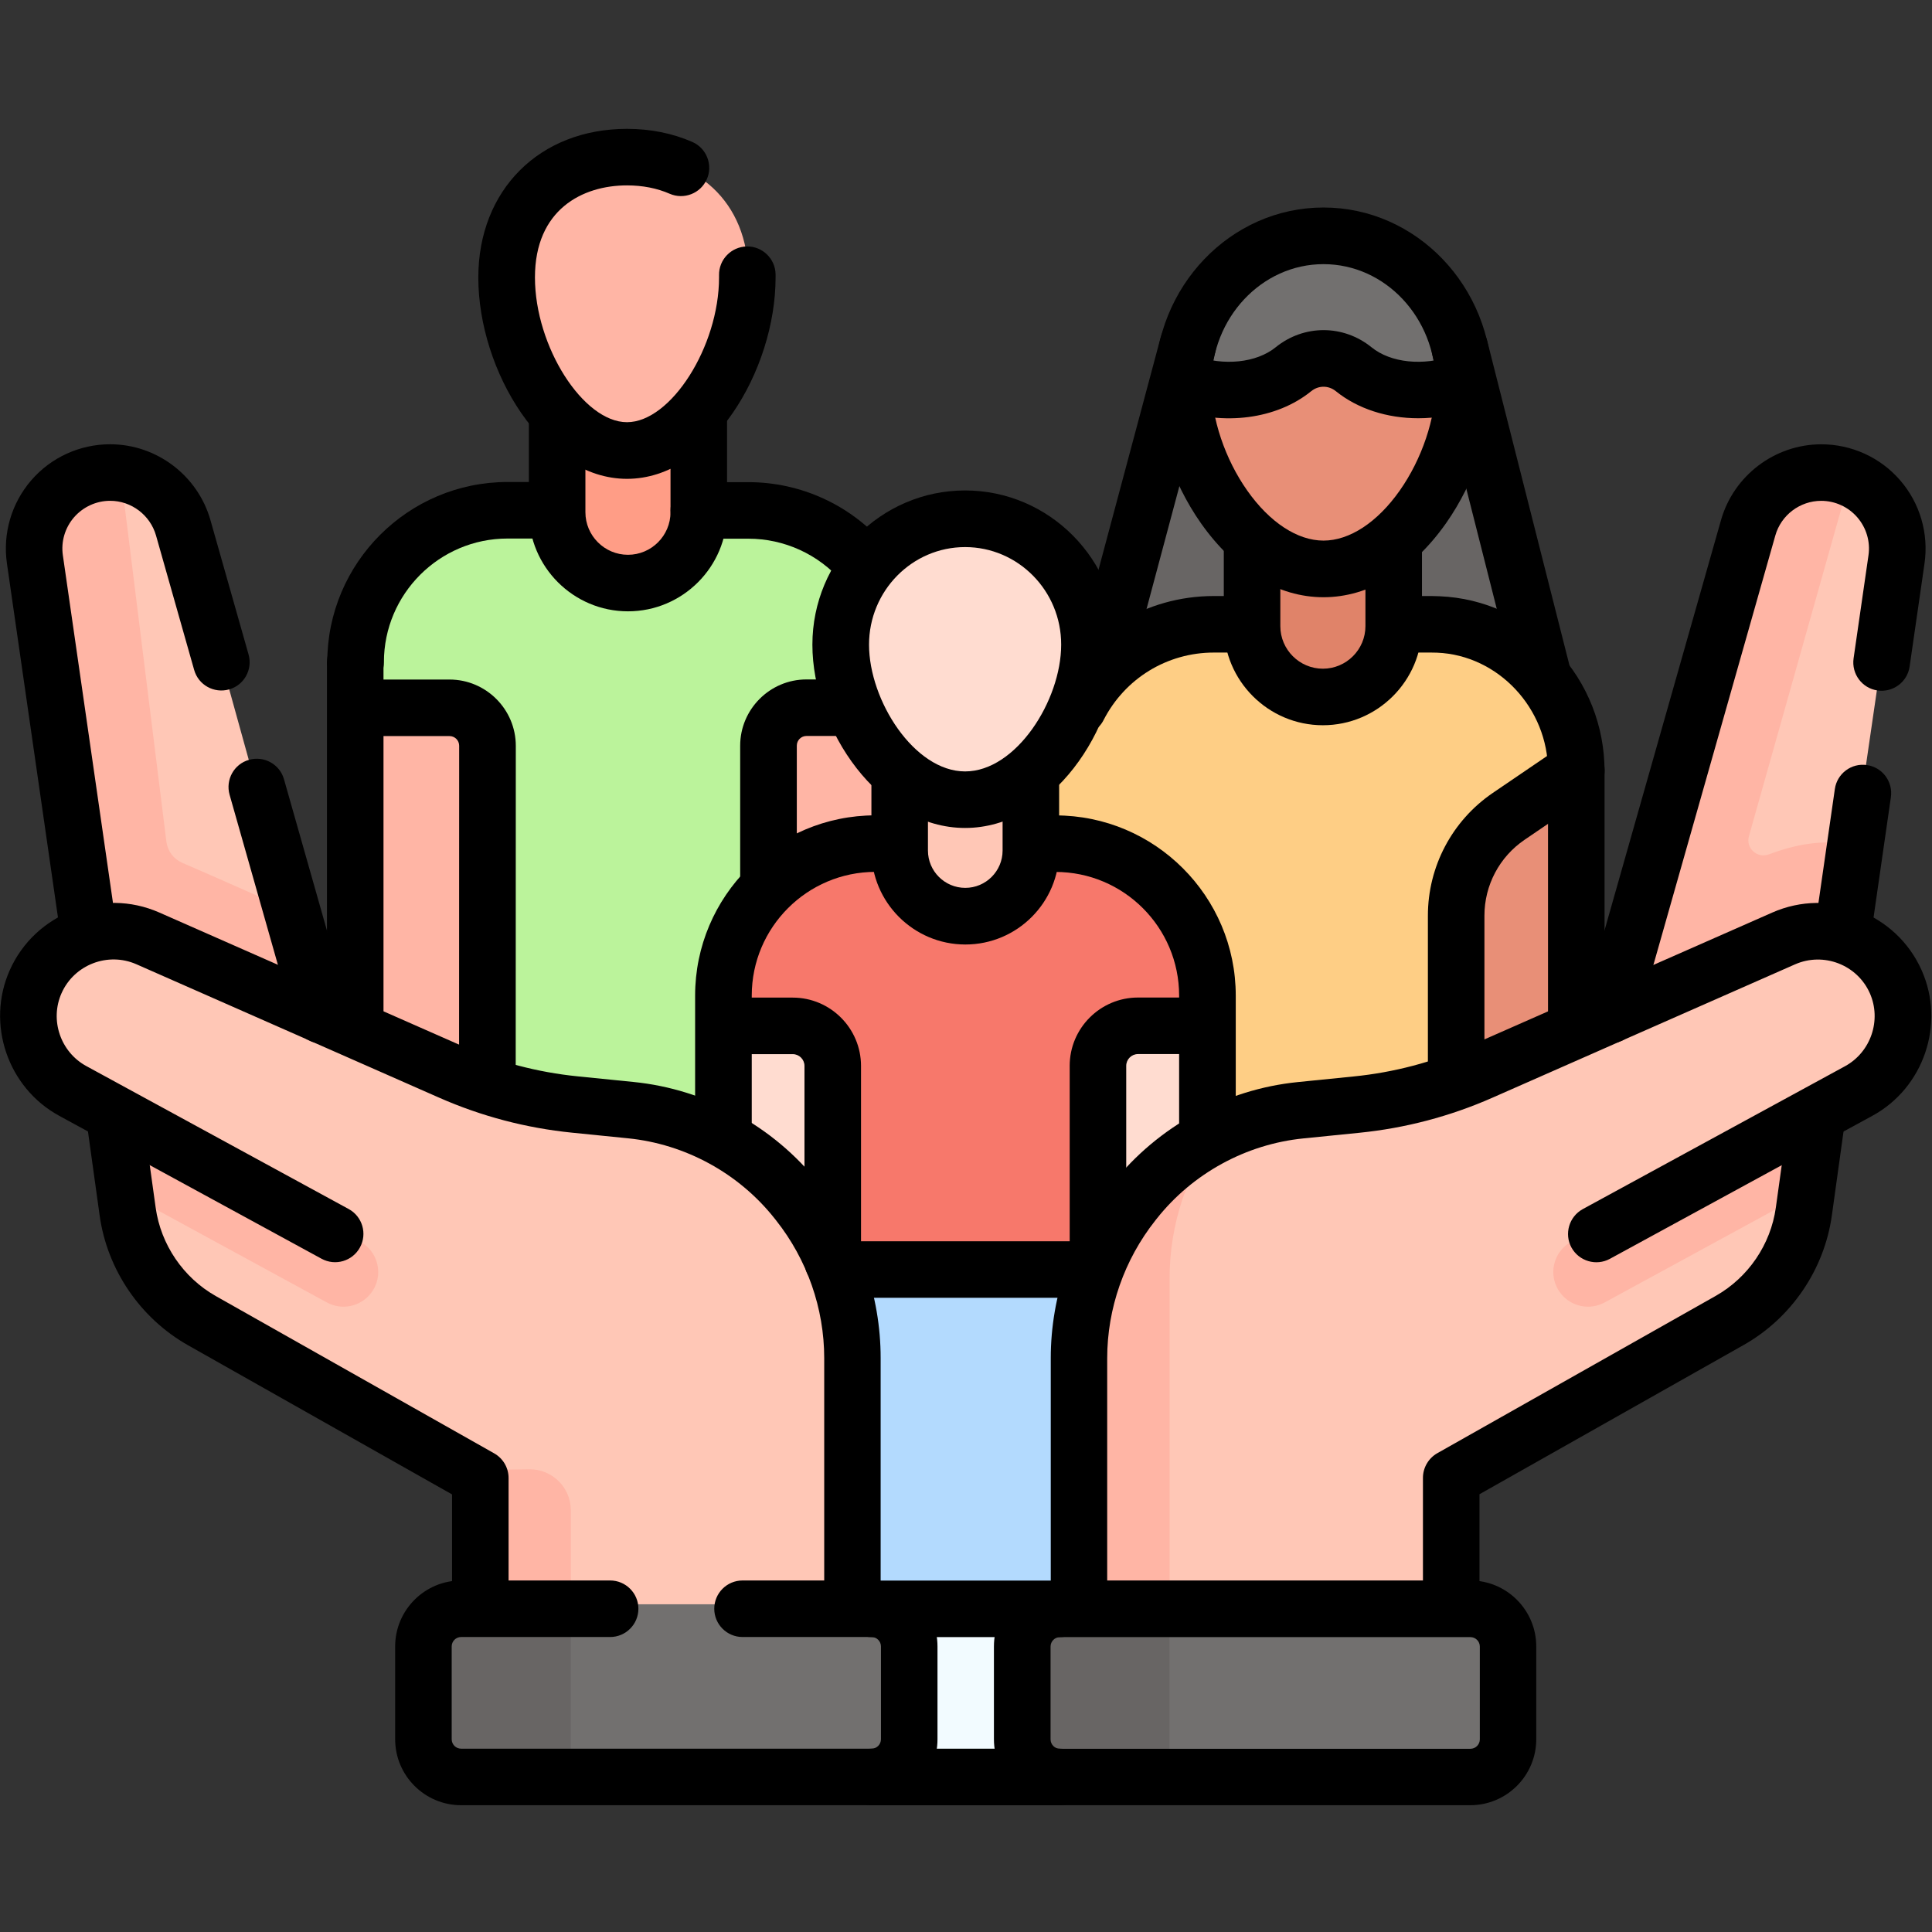 <?xml version="1.0" encoding="utf-8"?>
<!-- Generator: Adobe Illustrator 27.8.1, SVG Export Plug-In . SVG Version: 6.00 Build 0)  -->
<svg version="1.1" id="Capa_1" xmlns="http://www.w3.org/2000/svg" xmlns:xlink="http://www.w3.org/1999/xlink" x="0px" y="0px"
	 viewBox="0 0 256 256" style="enable-background:new 0 0 256 256;" xml:space="preserve">
<rect x="0" y="0" width="256" height="256" fill="#333333" stroke="none"/>
<style type="text/css">
	.st0{fill:#686564;}
	.st1{clip-path:url(#SVGID_00000010293279012708358620000017695866647394774414_);}
	.st2{fill:#BBF39B;}
	.st3{fill:#FECE85;}
	.st4{fill:#E88F77;}
	.st5{fill:#FFB5A5;}
	.st6{fill:#FF9D86;}
	.st7{fill:#FFDCD0;}
	.st8{fill:#B3DAFE;}
	.st9{fill:#F7786B;}
	.st10{fill:#FFC7B6;}
	.st11{fill:#F2FBFF;}
	.st12{fill:#72706F;}
	.st13{fill:#E08369;}
</style>
<g id="g3063" transform="matrix(1.333,0,0,-1.333,0,682.667)">
	<g id="g3065" transform="translate(408.758,325.832)">
		<path id="path3067" class="st0" d="M-255.47,116.36l-9.09,35.95l-27.13,0.8l-7.35-36.57L-255.47,116.36z"/>
	</g>
	<g id="g3069">
		<g>
			<defs>
				<rect id="SVGID_1_" x="-32" y="288" width="256" height="256"/>
			</defs>
			<clipPath id="SVGID_00000115485583627106462260000013651759088535906482_">
				<use xlink:href="#SVGID_1_"  style="overflow:visible;"/>
			</clipPath>
			<g id="g3071" style="clip-path:url(#SVGID_00000115485583627106462260000013651759088535906482_);">
				<g id="g3077" transform="translate(237.894,339.929)">
					<path id="path3079" class="st2" d="M-148.68,107.54v-4.44l-7.38-1.33c-2.05,0-3.71-1.66-3.71-3.71l-1.8-22.99l0.02,0.22V56.45
						h-27.47l-1.99,41.6c0,2.05-1.66,3.71-3.71,3.71l-7.18,1.33v4.44c0,8.2,6.65,14.84,14.84,14.84h23.53
						C-155.33,122.39-148.68,115.74-148.68,107.54"/>
				</g>
				<g id="g3081" transform="translate(402.692,197.641)">
					<path id="path3083" class="st3" d="M-251.68,196.47l3.97-15.89c0.29-1.17-0.59-2.31-1.8-2.31h-49.69l1.93,20.52l-2.94,38.71
						c0,8.2,9.58,15.17,17.78,15.17h21.3c8.2,0,14.84-6.65,14.84-14.84v-5.93L-251.68,196.47z"/>
				</g>
				<g id="g3085" transform="translate(417.106,300.066)">
					<path id="path3087" class="st4" d="M-260.69,132.46V99.34c0-3.15-2.55-5.7-5.7-5.7c-1.57,0-3,0.64-4.03,1.67
						c-1.03,1.03-1.67,2.45-1.67,4.03v21.76c0,6.27,5.09,11.36,11.36,11.36H-260.69z"/>
				</g>
				<g id="g3089" transform="translate(237.894,328.084)">
					<path id="path3091" class="st5" d="M-148.68,114.95V83.69c0-3.55-2.88-6.44-6.44-6.44c-1.78,0-3.38,0.72-4.55,1.89
						c-1.17,1.17-1.89,2.78-1.89,4.55v3.44l-0.02-0.22v24.32c0,2.05,1.66,3.71,3.71,3.71H-148.68z"/>
				</g>
				<g id="g3093" transform="translate(130.324,318.19)">
					<path id="path3095" class="st5" d="M-81.45,121.13V86.08c0-3.55-2.88-6.44-6.44-6.44c-1.78,0-3.39,0.72-4.55,1.89
						c-1.17,1.17-1.89,2.78-1.89,4.55v38.76h9.17C-83.12,124.84-81.45,123.18-81.45,121.13"/>
				</g>
				<g id="g3097" transform="translate(185.385,408.962)">
					<path id="path3099" class="st6" d="M-115.87,64.4h-13.83V53.17c0-3.82,3.1-6.92,6.92-6.92c3.82,0,6.92,3.1,6.92,6.92V64.4z"/>
				</g>
				<g id="g3101" transform="translate(221.171,242.383)">
					<path id="path3103" class="st7" d="M-138.23,168.51l-0.57-23.49c0-2.73-2.77,0.23-5.5,0.23c-1.37,0-2.61,0.55-3.5,1.45
						c-0.9,0.9-1.45,2.14-1.45,3.5v19.38l8.79,1.15C-139.23,170.74-138.23,169.74-138.23,168.51"/>
				</g>
				<g id="g3105" transform="translate(317.857,245.252)">
					<path id="path3107" class="st7" d="M-198.66,166.72v-19.38c0-2.73-2.22-4.95-4.95-4.95c-1.37,0-3.69-3.35-4.58-2.45
						c-0.89,0.9-1.48,1.92-1.48,3.28v22.95c0,1.23,1,2.23,2.23,2.23L-198.66,166.72z"/>
				</g>
				<g id="g3109" transform="translate(218.203,197.209)">
					<path id="path3111" class="st8" d="M-136.38,196.74v-43.43h26.24l1.22,4.77v38.66l-13.73,2.76L-136.38,196.74z"/>
				</g>
				<g id="g3113" transform="translate(317.857,250.883)">
					<path id="path3115" class="st9" d="M-198.66,163.2v-2.95h-7.68c-1.23,0-2.23-0.99-2.23-2.23V134.2h-27.46v23.82
						c0,1.23-1,2.23-2.23,2.23h-7.68v2.95c0,8.2,6.65,14.84,14.84,14.84h17.59C-205.31,178.04-198.66,171.39-198.66,163.2"/>
				</g>
				<g id="g3117" transform="translate(271.914,308.218)">
					<path id="path3119" class="st10" d="M-169.95,127.36h-12.82v-6.5c0-3.54,2.87-6.41,6.41-6.41c3.54,0,6.41,2.87,6.41,6.41
						V127.36z"/>
				</g>
				<g id="g3121" transform="translate(280.524,42.5)">
					<path id="path3123" class="st11" d="M-175.33,293.44h-18.39v16.72l18.39,0V293.44z"/>
				</g>
				<g id="g3125" transform="translate(502.75,365.24)">
					<path id="path3127" class="st10" d="M-314.22,91.72l-4.2-28.8l-2.8-5.75l0.83-7.78l-23.3-7.62l16.27,50.72
						c0.83,2.93,1.8,6.55,4.76,6.93c0,0,0.65,0.06,0.97,0.06c1.05,0,2.91,0.29,2.91,0.29C-315.71,98.48-313.71,95.24-314.22,91.72"
						/>
				</g>
				<g id="g3129" transform="translate(491.562,288.43)">
					<path id="path3131" class="st5" d="M-307.23,139.73l-0.1-0.68l-1.87-12.86l-13.81-4.52l-9.48-3.1l4.06,14.64l10.66,38.46
						c0.83,2.93,3.33,5.04,6.29,5.43h0.02c0.31,0.04,0.63,0.06,0.96,0.06c1.05,0,2.04-0.21,2.94-0.59l-10.15-35.99
						c-0.34-1.19,0.82-2.24,1.98-1.81C-313.14,139.75-310.37,140.3-307.23,139.73"/>
				</g>
				<g id="g3133" transform="translate(504.5,244.14)">
					<path id="path3135" class="st10" d="M-315.31,167.41c0-3.01-1.61-5.91-4.41-7.43l-4.16-2.61l-2.49-5.26l1.38-2.69l-0.2-1.41
						c-0.64-4.56-3.36-8.57-7.38-10.84l-27.1-15.32c-0.05-0.03-0.09-0.06-0.14-0.09c-0.27-0.21-0.43-0.54-0.43-0.89v-12.43
						l-16.67-4.67l-17.93,4.67v24.98c0,5.6,0.34,10.36,3.85,14.79l0.15,0.18c2.28,2.87,4.6,5.36,7.56,7.39
						c2.52,1.22,5.25,2,8.09,2.28l5.57,0.56c4.27,0.43,8.44,1.53,12.36,3.26l31.33,13.81c4.31,1.9,8.76-0.29,9.9-4.85
						C-315.55,169.73-315.31,168.56-315.31,167.41"/>
				</g>
				<g id="g3137" transform="translate(323.222,213.145)">
					<path id="path3139" class="st5" d="M-202.01,186.78c-3.22-4.31-4.95-9.51-4.95-14.86v-34.55l-9,2.07v24.98
						c0,5.6,1.89,11.02,5.4,15.45l0.15,0.18C-208.13,182.93-205.25,185.22-202.01,186.78"/>
				</g>
				<g id="g3141" transform="translate(283.362,84.005)">
					<path id="path3143" class="st12" d="M-177.1,267.5l9.99,1.15h30.07c1.98,0,3.58-1.6,3.58-3.58v-9.56c0-1.98-1.6-3.58-3.58-3.58
						h-30.07l-9.92,0.64c-1.98,0-3.58,1.6-3.58,3.58l-0.07,7.76C-180.68,265.89-179.08,267.5-177.1,267.5"/>
				</g>
				<g id="g3145" transform="translate(310.015,87.08)">
					<path id="path3147" class="st0" d="M-193.76,265.58v-16.72h-11.06c-1.98,0-3.58,1.6-3.58,3.58V262c0,1.98,1.6,3.58,3.58,3.58
						H-193.76z"/>
				</g>
				<g id="g3149" transform="translate(413.767,169.409)">
					<path id="path3151" class="st5" d="M-258.6,214.12L-258.6,214.12c1.04-1.3,2.87-1.67,4.34-0.87l20.01,10.9l1.11,7.95
						l-21.92-11.6l-2.33-1.12C-259.41,218.43-260,215.85-258.6,214.12"/>
				</g>
				<g id="g3153" transform="translate(29.895,250.965)">
					<path id="path3155" class="st10" d="M-18.68,163.15l-6.29,41.86c-0.66,4.55,1.54,8.52,6.14,8.52c0.33,0,0.54,1.08,0.86,1.03
						c2.96-0.38,5.46-2.5,6.29-5.43l10.66-38.46l-1.29-5.58l5.35-9.05L-18.68,163.15z"/>
				</g>
				<g id="g3157" transform="translate(87.81,232.01)">
					<path id="path3159" class="st5" d="M-54.88,174.99l-12.75,4.17l-10.54,3.45l-1.87,12.86l-4.29,29.48
						c-0.66,4.55,2.88,8.63,7.48,8.63c0.33,0,0.66-0.02,0.97-0.06l4.61-37.07c0.12-0.92,0.71-1.72,1.56-2.09
						c3.14-1.35,10.59-4.67,10.77-4.74L-54.88,174.99z"/>
				</g>
				<g id="g3161" transform="translate(211.574,194.716)">
					<path id="path3163" class="st10" d="M-132.23,198.3l-0.15,0.19c-4.05,5.11-10,8.36-16.49,9.01l-5.57,0.56
						c-4.27,0.43-8.44,1.53-12.36,3.25l-31.33,13.81c-4.31,1.9-8.76-0.28-9.9-4.85c-1.79-4.03-0.19-8.75,3.68-10.86l4.16-2.61
						l2.49-5.26l-1.38-2.69l0.2-1.4c0.64-4.57,3.36-8.57,7.38-10.84l27.1-15.32c0.35-0.2,1.78-1.51,1.78-1.91l0.28-11.5l15.18-4.67
						l20.33,4.67v24.98C-126.83,188.45-128.72,193.88-132.23,198.3"/>
				</g>
				<g id="g3165" transform="translate(151.3,112.007)">
					<path id="path3167" class="st5" d="M-94.56,250v-9.42l-5.46-4.67l-3.54,4.67v12.43c0,0.41-0.22,0.78-0.57,0.98l5.44,0.08
						C-96.42,254.1-94.56,252.27-94.56,250"/>
				</g>
				<g id="g3169" transform="translate(124.648,84.005)">
					<path id="path3171" class="st12" d="M-77.91,267.5l9.99,1.15h30.07c1.98,0,3.58-1.6,3.58-3.58v-9.56c0-1.98-1.6-3.58-3.58-3.58
						h-30.07l-9.92,0.64c-1.98,0-3.58,1.6-3.58,3.58l-0.07,7.76C-81.48,265.89-79.88,267.5-77.91,267.5"/>
				</g>
				<g id="g3173" transform="translate(151.3,87.08)">
					<path id="path3175" class="st0" d="M-94.56,265.58v-16.72h-11.06c-1.98,0-3.58,1.6-3.58,3.58V262c0,1.98,1.6,3.58,3.58,3.58
						H-94.56z"/>
				</g>
				<g id="g3177" transform="translate(98.233,169.409)">
					<path id="path3179" class="st5" d="M-61.4,214.12L-61.4,214.12c-1.04-1.3-2.87-1.67-4.34-0.87l-20.01,10.9l-1.11,7.95
						l21.92-11.6l2.33-1.12C-60.59,218.43-60,215.85-61.4,214.12"/>
				</g>
				<g id="g3181" transform="translate(198.376,438.776)">
					<path id="path3183" class="st5" d="M-123.98,45.77c0-7.71-5.36-17.2-11.97-17.2s-11.97,9.49-11.97,17.2s5.36,11.97,11.97,11.97
						S-123.98,53.48-123.98,45.77"/>
				</g>
				<g id="g3185" transform="translate(288.815,339.456)">
					<path id="path3187" class="st7" d="M-180.51,107.84c0-6.91-5.54-15.41-12.37-15.41c-6.83,0-12.37,8.5-12.37,15.41
						s5.54,12.52,12.37,12.52C-186.05,120.36-180.51,114.75-180.51,107.84"/>
				</g>
				<g id="g3189" transform="translate(369.44,379.124)">
					<path id="path3191" class="st13" d="M-230.9,83.05V71.56c0-3.89-3.15-7.04-7.04-7.04c-3.89,0-7.04,3.15-7.04,7.04v11.63
						L-230.9,83.05z"/>
				</g>
				<g id="g3193" transform="translate(387.898,413.382)">
					<path id="path3195" class="st4" d="M-242.44,61.64c-0.09-8.1-6.31-18.21-13.96-18.21c-7.65,0-13.87,10.12-13.96,18.21
						c3.67-0.87,7.82,1.87,10.66,3.97c1.94,1.43,4.67,1.43,6.61,0C-250.26,63.51-246.11,60.77-242.44,61.64"/>
				</g>
				<g id="g3197" transform="translate(387.898,413.873)">
					<path id="path3199" class="st12" d="M-242.44,61.33v-0.18c-3.67-0.87-7.82-0.45-10.66,1.64c-1.94,1.43-4.67,1.43-6.61,0
						c-2.84-2.09-6.99-2.51-10.66-1.64v0.18c0,8.13,6.25,14.72,13.96,14.72C-248.69,76.04-242.44,69.46-242.44,61.33"/>
				</g>
				<g id="g3201" transform="translate(417.849,240)">
					<path d="M-261.16,167.19c-1.55,0-2.81,1.26-2.81,2.81v25.47c0,6.25-4.95,11.53-11.03,11.78c-0.17,0.01-0.34,0.01-0.51,0.01
						h-3.46c-1.55,0-2.81,1.26-2.81,2.81s1.26,2.81,2.81,2.81h3.46c0.25,0,0.49-0.01,0.74-0.02c4.46-0.18,8.62-2.1,11.7-5.41
						c3.05-3.26,4.72-7.52,4.72-11.99V170C-258.34,168.45-259.6,167.19-261.16,167.19z"/>
				</g>
				<g id="g3205" transform="translate(94.151,336.805)">
					<path d="M-58.84,70.36c-1.55,0-2.81,1.26-2.81,2.81v36.33c0,1.55,1.26,2.81,2.81,2.81s2.81-1.26,2.81-2.81V73.17
						C-56.03,71.62-57.29,70.36-58.84,70.36z"/>
				</g>
				<g id="g3209" transform="translate(285.87,324.881)">
					<path d="M-178.67,114.14c-0.43,0-0.87,0.1-1.28,0.31c-1.38,0.71-1.93,2.4-1.22,3.78c3.08,6.03,9.2,9.77,15.96,9.77h3.42
						c1.55,0,2.81-1.26,2.81-2.81s-1.26-2.81-2.81-2.81h-3.42c-4.64,0-8.84-2.57-10.96-6.71
						C-176.66,114.7-177.65,114.14-178.67,114.14z"/>
				</g>
				<g id="g3213" transform="translate(369.44,368.847)">
					<path d="M-237.94,71.19c-5.43,0-9.85,4.42-9.85,9.85v8.58c0,1.55,1.26,2.81,2.81,2.81s2.81-1.26,2.81-2.81v-8.58
						c0-2.33,1.9-4.23,4.23-4.23c2.33,0,4.23,1.9,4.23,4.23v8.43c0,1.55,1.26,2.81,2.81,2.81s2.81-1.26,2.81-2.81v-8.43
						C-228.09,75.61-232.51,71.19-237.94,71.19z"/>
				</g>
				<g id="g3217" transform="translate(385.998,226)">
					<path d="M-241.25,175.94c-1.55,0-2.81,1.26-2.81,2.81v16.36c0,4.88,2.41,9.44,6.44,12.19l6.73,4.58
						c1.28,0.87,3.03,0.54,3.91-0.74s0.54-3.03-0.74-3.91l-6.73-4.58c-2.5-1.7-3.99-4.52-3.99-7.54v-16.36
						C-238.44,177.2-239.7,175.94-241.25,175.94z"/>
				</g>
				<g id="g3221" transform="translate(388.06,410.591)">
					<path d="M-256.5,42.17c-4.51,0-8.83,2.61-12.17,7.34c-2.88,4.09-4.6,9.27-4.6,13.87c0,9.66,7.52,17.53,16.77,17.53
						c9.25,0,16.77-7.86,16.77-17.53c0-4.59-1.72-9.78-4.6-13.87C-247.67,44.78-251.99,42.17-256.5,42.17z M-256.5,75.28
						c-6.15,0-11.15-5.34-11.15-11.9c0-3.43,1.37-7.5,3.58-10.62c2.22-3.15,4.98-4.96,7.57-4.96c2.59,0,5.35,1.81,7.57,4.96
						c2.21,3.13,3.58,7.2,3.58,10.62C-245.35,69.94-250.35,75.28-256.5,75.28z"/>
				</g>
				<g id="g3225" transform="translate(387.529,410.993)">
					<path d="M-246.55,59.56c-3.08,0-6.01,0.93-8.19,2.69c-0.73,0.59-1.72,0.59-2.45,0c-3.42-2.78-8.71-3.48-13.48-1.77
						c-1.46,0.52-2.23,2.13-1.7,3.59c0.52,1.46,2.13,2.23,3.59,1.7c2.91-1.04,6.14-0.7,8.05,0.84c2.81,2.28,6.73,2.28,9.54,0
						c1.9-1.54,5.13-1.88,8.05-0.84c1.46,0.52,3.07-0.24,3.59-1.7c0.52-1.46-0.24-3.07-1.7-3.59
						C-242.99,59.86-244.8,59.56-246.55,59.56z"/>
				</g>
				<g id="g3229" transform="translate(314.914,420.97)">
					<path d="M-205.62,21.18c-0.24,0-0.49,0.03-0.73,0.1c-1.5,0.4-2.39,1.94-1.99,3.44l8.8,32.9c0.4,1.5,1.94,2.39,3.44,1.99
						c1.5-0.4,2.39-1.94,1.99-3.44l-8.8-32.9C-203.25,22.01-204.38,21.18-205.62,21.18z"/>
				</g>
				<g id="g3233" transform="translate(386.969,420.063)">
					<path d="M-233.6,22.07c-1.26,0-2.4,0.85-2.72,2.12l-8.26,32.58c-0.38,1.51,0.53,3.04,2.03,3.42c1.51,0.38,3.04-0.53,3.42-2.03
						l8.26-32.58c0.38-1.51-0.53-3.04-2.03-3.42C-233.13,22.1-233.37,22.07-233.6,22.07z"/>
				</g>
				<g id="g3237" transform="translate(203.686,278)">
					<path d="M-127.3,143.44c-1.55,0-2.81,1.26-2.81,2.81V160c0,3.63,2.96,6.59,6.59,6.59h4.38c1.55,0,2.81-1.26,2.81-2.81
						s-1.26-2.81-2.81-2.81h-4.38c-0.53,0-0.96-0.43-0.96-0.96v-13.75C-124.49,144.7-125.75,143.44-127.3,143.44z"/>
				</g>
				<g id="g3241" transform="translate(129.173,225)">
					<path d="M-80.73,176.56C-80.73,176.56-80.73,176.56-80.73,176.56c-1.55,0-2.81,1.26-2.81,2.81l0.01,33.63
						c0,0.53-0.43,0.96-0.96,0.96h-9.05c-1.55,0-2.81,1.26-2.81,2.81s1.26,2.81,2.81,2.81h9.05c3.63,0,6.59-2.96,6.59-6.59
						l-0.01-33.63C-77.92,177.82-79.18,176.56-80.73,176.56z"/>
				</g>
				<g id="g3245" transform="translate(185.233,377.07)">
					<path d="M-99.41,76.29c-0.79,0-1.57,0.33-2.13,0.97c-2.34,2.7-5.73,4.25-9.3,4.25h-4.93c-1.55,0-2.81,1.26-2.81,2.81
						s1.26,2.81,2.81,2.81h4.93c5.2,0,10.14-2.26,13.55-6.2c1.02-1.17,0.89-2.95-0.29-3.97C-98.1,76.52-98.76,76.29-99.41,76.29z"/>
				</g>
				<g id="g3249" transform="translate(94.252,336.786)">
					<path d="M-58.91,106.7c-1.55,0-2.81,1.26-2.81,2.81c0,9.88,8.04,17.92,17.92,17.92h4.76c1.55,0,2.81-1.26,2.81-2.81
						s-1.26-2.81-2.81-2.81h-4.76c-6.78,0-12.29-5.52-12.29-12.29C-56.09,107.96-57.35,106.7-58.91,106.7z"/>
				</g>
				<g id="g3253" transform="translate(147.692,402)">
					<path d="M-85.27,49.36c-5.43,0-9.85,4.42-9.85,9.85v9.53c0,1.55,1.26,2.81,2.81,2.81s2.81-1.26,2.81-2.81v-9.53
						c0-2.33,1.9-4.23,4.23-4.23c2.33,0,4.23,1.9,4.23,4.23v9.53c0,1.55,1.26,2.81,2.81,2.81c1.55,0,2.81-1.26,2.81-2.81v-9.53
						C-75.42,53.78-79.84,49.36-85.27,49.36z"/>
				</g>
				<g id="g3257" transform="translate(198.096,439.5)">
					<path d="M-135.77,25.03c-8.32,0-14.78,10.76-14.78,20.01c0,8.7,6.08,14.78,14.78,14.78c2.33,0,4.52-0.44,6.49-1.3
						c1.42-0.62,2.07-2.28,1.45-3.7c-0.62-1.42-2.28-2.07-3.7-1.45c-1.26,0.55-2.69,0.83-4.24,0.83c-4.43,0-9.15-2.4-9.15-9.15
						c0-6.86,4.79-14.39,9.15-14.39s9.15,7.53,9.15,14.39c0,0.07,0,0.15,0,0.22c-0.03,1.55,1.21,2.83,2.76,2.86
						c1.54,0.03,2.83-1.21,2.86-2.76c0-0.11,0-0.21,0-0.32C-121,35.79-127.45,25.03-135.77,25.03z"/>
				</g>
				<g id="g3261" transform="translate(191.747,211)">
					<path d="M-119.84,185.31c-1.55,0-2.81,1.26-2.81,2.81v14.04c0,9.88,8.04,17.92,17.92,17.92h2.21c1.55,0,2.81-1.26,2.81-2.81
						s-1.26-2.81-2.81-2.81h-2.21c-6.78,0-12.29-5.52-12.29-12.29v-14.04C-117.03,186.57-118.29,185.31-119.84,185.31z"/>
				</g>
				<g id="g3265" transform="translate(273.919,288.734)">
					<path d="M-153.9,107.58c-1.55,0-2.81,1.26-2.81,2.81v14.04c0,6.78-5.51,12.29-12.29,12.29h-2.19c-1.55,0-2.81,1.26-2.81,2.81
						s1.26,2.81,2.81,2.81h2.19c9.88,0,17.92-8.04,17.92-17.92v-14.04C-151.09,108.84-152.34,107.58-153.9,107.58z"/>
				</g>
				<g id="g3269" transform="translate(238.502,307.321)">
					<path d="M-142.54,110.92c-5.15,0-9.34,4.19-9.34,9.34v7.67c0,1.55,1.26,2.81,2.81,2.81s2.81-1.26,2.81-2.81v-7.67
						c0-2.05,1.67-3.71,3.71-3.71c2.05,0,3.71,1.67,3.71,3.71v7.57c0,1.55,1.26,2.81,2.81,2.81s2.81-1.26,2.81-2.81v-7.57
						C-133.2,115.11-137.39,110.92-142.54,110.92z"/>
				</g>
				<g id="g3273" transform="translate(291.051,179)">
					<path d="M-181.91,205.31c-1.55,0-2.81,1.26-2.81,2.81v19.06c0,3.75,3.05,6.79,6.79,6.79h6.9c1.55,0,2.81-1.26,2.81-2.81
						s-1.26-2.81-2.81-2.81h-6.9c-0.64,0-1.17-0.52-1.17-1.17v-19.06C-179.09,206.57-180.35,205.31-181.91,205.31z"/>
				</g>
				<g id="g3277" transform="translate(222,175.811)">
					<path d="M-113.25,207.31h-25.5c-1.55,0-2.81,1.26-2.81,2.81s1.26,2.81,2.81,2.81h25.5c1.55,0,2.81-1.26,2.81-2.81
						S-111.7,207.31-113.25,207.31z"/>
				</g>
				<g id="g3281" transform="translate(192.318,240.433)">
					<path d="M-109.54,143.5c-1.55,0-2.81,1.26-2.81,2.81v19.43c0,0.64-0.52,1.17-1.17,1.17h-6.68c-1.55,0-2.81,1.26-2.81,2.81
						s1.26,2.81,2.81,2.81h6.68c3.75,0,6.79-3.05,6.79-6.79v-19.43C-106.72,144.76-107.98,143.5-109.54,143.5z"/>
				</g>
				<g id="g3285" transform="translate(288.815,341.456)">
					<path d="M-192.88,88.37c-8.55,0-15.18,9.79-15.18,18.22c0,8.45,6.81,15.33,15.18,15.33c8.37,0,15.18-6.88,15.18-15.33
						C-177.7,98.16-184.33,88.37-192.88,88.37z M-192.88,116.29c-5.27,0-9.55-4.35-9.55-9.7c0-5.55,4.5-12.6,9.55-12.6
						c5.06,0,9.55,7.04,9.55,12.6C-183.32,111.94-187.61,116.29-192.88,116.29z"/>
				</g>
				<g id="g3289" transform="translate(389.74,85.893)">
					<path d="M-243.59,246.79h-40.79c-3.62,0-6.56,2.94-6.56,6.56v9.22c0,3.62,2.94,6.56,6.56,6.56h40.79
						c3.62,0,6.56-2.94,6.56-6.56v-9.22C-237.03,249.73-239.97,246.79-243.59,246.79z M-284.37,263.5c-0.52,0-0.94-0.42-0.94-0.94
						v-9.22c0-0.52,0.42-0.94,0.94-0.94h40.79c0.52,0,0.94,0.42,0.94,0.94v9.22c0,0.52-0.42,0.94-0.94,0.94H-284.37z"/>
				</g>
				<g id="g3293" transform="translate(498.813,336.753)">
					<path d="M-338.78,71.66c-0.25,0-0.51,0.03-0.77,0.11c-1.49,0.42-2.36,1.98-1.94,3.47l13.75,48.43
						c1.26,4.44,5.36,7.54,9.97,7.54c3.01,0,5.87-1.3,7.84-3.58c1.97-2.27,2.85-5.29,2.42-8.27l-1.48-10.24
						c-0.22-1.54-1.65-2.6-3.19-2.38c-1.54,0.22-2.6,1.65-2.38,3.19l1.48,10.24c0.2,1.36-0.21,2.74-1.11,3.78
						c-0.9,1.04-2.21,1.64-3.59,1.64c-2.11,0-3.99-1.42-4.56-3.45l-13.75-48.43C-336.42,72.47-337.55,71.66-338.78,71.66z"/>
				</g>
				<g id="g3297" transform="translate(488.451,264.907)">
					<path d="M-305.28,151.62c-0.13,0-0.27,0.01-0.41,0.03c-1.54,0.22-2.6,1.65-2.38,3.19l2.01,13.95c0.22,1.54,1.65,2.61,3.19,2.38
						c1.54-0.22,2.6-1.65,2.38-3.19l-2.01-13.95C-302.7,152.63-303.9,151.62-305.28,151.62z"/>
				</g>
				<g id="g3301" transform="translate(384.696,86.106)">
					<path d="M-240.44,263.37c-1.55,0-2.81,1.26-2.81,2.81v12.94c0,1.01,0.55,1.95,1.43,2.45l27.68,15.64
						c3.23,1.83,5.46,5.11,5.97,8.78l1.3,9.35c0.21,1.54,1.64,2.61,3.17,2.4c1.54-0.21,2.61-1.64,2.4-3.17l-1.3-9.35
						c-0.75-5.4-4.03-10.22-8.78-12.9l-26.25-14.83v-11.3C-237.62,264.63-238.88,263.37-240.44,263.37z"/>
				</g>
				<g id="g3305" transform="translate(423.18,185.237)">
					<path d="M-315.92,164.24c-1.55,0-2.81,1.26-2.81,2.81v24.84c0,6.2,2.14,12.31,6.01,17.19l0.15,0.19
						c4.5,5.67,11.21,9.34,18.41,10.06l5.56,0.56c3.98,0.4,7.85,1.42,11.5,3.03l30.09,13.26c5.67,2.5,12.33-0.07,14.85-5.74
						c2.37-5.33,0.21-11.69-4.91-14.47l-26.08-14.21c-1.36-0.74-3.07-0.24-3.82,1.12c-0.74,1.36-0.24,3.07,1.12,3.82l26.08,14.21
						c2.56,1.4,3.64,4.58,2.46,7.25c-1.26,2.84-4.6,4.12-7.44,2.87l-30.09-13.26c-4.2-1.85-8.64-3.02-13.21-3.48l-5.56-0.56
						c-5.7-0.57-11.01-3.47-14.57-7.96l-0.15-0.19c-3.09-3.9-4.79-8.76-4.79-13.7v-24.84C-313.11,165.5-314.37,164.24-315.92,164.24
						z"/>
				</g>
				<g id="g3309" transform="translate(196.83,85.893)">
					<path d="M-110.2,246.79h-40.79c-3.62,0-6.56,2.94-6.56,6.56v9.22c0,3.62,2.94,6.56,6.56,6.56h14.81c1.55,0,2.81-1.26,2.81-2.81
						s-1.26-2.81-2.81-2.81h-14.81c-0.52,0-0.94-0.42-0.94-0.94v-9.22c0-0.52,0.42-0.94,0.94-0.94h40.79c0.52,0,0.94,0.42,0.94,0.94
						v9.22c0,0.52-0.42,0.94-0.94,0.94h-12.82c-1.55,0-2.81,1.26-2.81,2.81s1.26,2.81,2.81,2.81h12.82c3.62,0,6.56-2.94,6.56-6.56
						v-9.22C-103.63,249.73-106.58,246.79-110.2,246.79z"/>
				</g>
				<g id="g3313" transform="translate(68.071,303.731)">
					<path d="M-36.11,104.68c-1.23,0-2.35,0.81-2.7,2.05l-6.44,22.67c-0.42,1.49,0.44,3.05,1.94,3.47c1.49,0.42,3.05-0.44,3.47-1.94
						l6.44-22.67c0.42-1.49-0.44-3.05-1.94-3.47C-35.6,104.72-35.86,104.68-36.11,104.68z"/>
				</g>
				<g id="g3317" transform="translate(23.549,264.907)">
					<path d="M-14.72,151.62c-1.38,0-2.58,1.01-2.78,2.41l-5.36,37.18c-0.43,2.98,0.45,5.99,2.42,8.27
						c1.97,2.28,4.83,3.58,7.84,3.58c4.61,0,8.71-3.1,9.97-7.54l3.79-13.36c0.42-1.49-0.44-3.05-1.94-3.47
						c-1.49-0.42-3.05,0.44-3.47,1.94l-3.79,13.36c-0.58,2.03-2.45,3.45-4.56,3.45c-1.38,0-2.68-0.6-3.59-1.64
						c-0.9-1.04-1.31-2.42-1.11-3.78l5.36-37.18c0.22-1.54-0.84-2.96-2.38-3.19C-14.45,151.63-14.59,151.62-14.72,151.62z"/>
				</g>
				<g id="g3321" transform="translate(127.304,85.989)">
					<path d="M-79.56,263.44c-1.55,0-2.81,1.26-2.81,2.81v11.34l-26.25,14.83c-4.74,2.68-8.03,7.5-8.78,12.9l-1.3,9.35
						c-0.21,1.54,0.86,2.96,2.4,3.17c1.54,0.21,2.96-0.86,3.17-2.4l1.3-9.35c0.51-3.67,2.75-6.96,5.97-8.78l27.68-15.64
						c0.88-0.5,1.43-1.43,1.43-2.45v-12.98C-76.75,264.7-78.01,263.44-79.56,263.44z"/>
				</g>
				<g id="g3325" transform="translate(88.82,185.237)">
					<path d="M-4.08,164.26c-1.55,0-2.81,1.26-2.81,2.81v24.82c0,4.94-1.7,9.8-4.79,13.7l-0.15,0.19
						c-3.56,4.49-8.87,7.39-14.57,7.96l-5.56,0.56c-4.57,0.46-9.01,1.63-13.21,3.48l-30.09,13.26c-2.84,1.25-6.18-0.04-7.44-2.87
						c-1.19-2.67-0.11-5.85,2.46-7.25l26.08-14.21c1.36-0.74,1.87-2.45,1.12-3.82c-0.74-1.36-2.45-1.87-3.82-1.12l-26.08,14.21
						c-5.12,2.79-7.28,9.15-4.91,14.47c2.52,5.66,9.18,8.23,14.85,5.74l30.09-13.26c3.66-1.61,7.53-2.63,11.5-3.03l5.56-0.56
						c7.2-0.72,13.92-4.39,18.41-10.06l0.15-0.19c3.88-4.89,6.01-10.99,6.01-17.19v-24.82C-1.26,165.52-2.52,164.26-4.08,164.26z"/>
				</g>
				<g id="g3329" transform="translate(231,85.893)">
					<path d="M-125.63,263.5h-18.75c-1.55,0-2.81,1.26-2.81,2.81s1.26,2.81,2.81,2.81h18.75c1.55,0,2.81-1.26,2.81-2.81
						S-124.07,263.5-125.63,263.5z"/>
				</g>
				<g id="g3333" transform="translate(231,41.311)">
					<path d="M-125.63,291.37h-18.75c-1.55,0-2.81,1.26-2.81,2.81s1.26,2.81,2.81,2.81h18.75c1.55,0,2.81-1.26,2.81-2.81
						S-124.07,291.37-125.63,291.37z"/>
				</g>
			</g>
		</g>
	</g>
</g>
</svg>
